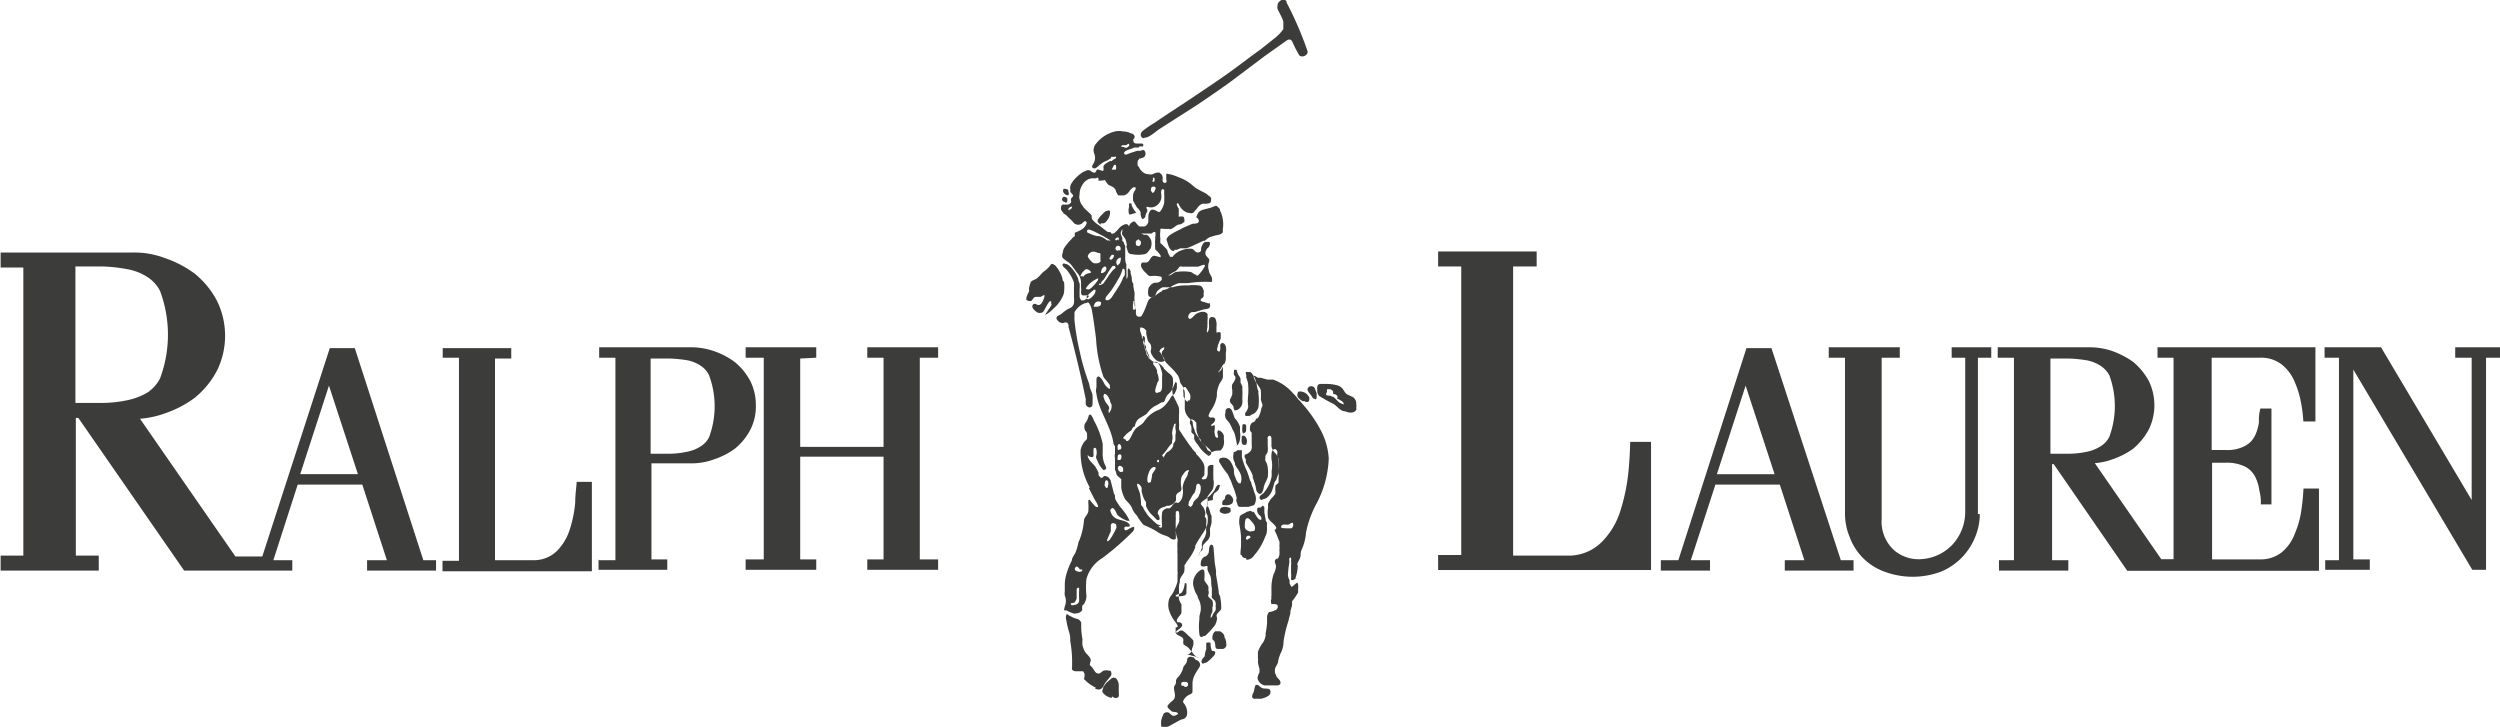 <svg id="Capa_1" data-name="Capa 1" xmlns="http://www.w3.org/2000/svg" viewBox="0 0 120 34.89"><defs><style>.cls-1{fill:#3c3c3b;fill-rule:evenodd;}</style></defs><path class="cls-1" d="M83.8,16.71,80.53,26.89h-.84v.5h2.36v-.5h-.92l1.18-3.63H85.4l1.18,3.63h-.94v.5h3.3v-.5h-.61L85,16.71Zm-68,0-3.24,10H11.27L6.69,20.1h0a4.52,4.52,0,0,0,1.2-.26,5.2,5.2,0,0,0,1.42-.74,4.18,4.18,0,0,0,1.09-1.34,3.8,3.8,0,0,0,0-3.29,4.18,4.18,0,0,0-1.09-1.34,5.2,5.2,0,0,0-1.42-.74,4.12,4.12,0,0,0-1.47-.27H0v.72H1.09V26.67H0v.72H4.71v-.72H3.61V20.06h.12l5.08,7.33H14v-.5h-.91l1.17-3.63h3.1l1.18,3.63h-.95v.5H20.9v-.5h-.61L17,16.71ZM3.59,12.79v6.55H4.87a6,6,0,0,0,1.26-.14,3.15,3.15,0,0,0,.92-.36,1.84,1.84,0,0,0,.6-.67,6,6,0,0,0,0-4.21,1.74,1.74,0,0,0-.6-.66,2.62,2.62,0,0,0-.92-.37,7.71,7.71,0,0,0-1.26-.14Zm25.08,14.1h.84V17.17h-.78v-.5h4.5a3.39,3.39,0,0,1,1,.18,3.66,3.66,0,0,1,1,.52,3,3,0,0,1,.76.93,2.55,2.55,0,0,1,.26,1.15A2.42,2.42,0,0,1,36,20.6a2.87,2.87,0,0,1-.76.94,3.63,3.63,0,0,1-1,.51,3.11,3.11,0,0,1-1,.19h-2v4.61H32v.5H28.7v-.5Zm2.53-9.68v4.57h.89a4.32,4.32,0,0,0,.88-.1,1.8,1.8,0,0,0,.64-.26A1.1,1.1,0,0,0,34,21,4.25,4.25,0,0,0,34,18a1.16,1.16,0,0,0-.42-.46A1.8,1.8,0,0,0,33,17.3a6.4,6.4,0,0,0-.88-.09Zm-10-.5h3.31v.5h-.78v9.68h1.83a1.59,1.59,0,0,0,1.15-.45,2.59,2.59,0,0,0,.62-1.06,5.89,5.89,0,0,0,.25-1.25c0-.4.06-.77.07-1h.73v4.29H21.21v-.5H22V17.17h-.78v-.46Zm17.18.5v4.24h4V17.17h-.78v-.5H45v.5h-.88v9.68H45v.5h-3.4v-.5h.78V21.92h-4v4.93h.77v.5H35.76v-.5h.87V17.17h-.87v-.5h3.39v.5Zm-24,5.55,1.38-4.25,1.39,4.25Zm97.17,4.13h.69V17.17h-.69v-.5h2.71L118.61,24V17.17h-.79v-.5H120v.5h-.7V27.35h-.66l-5.71-9.61v9.11h.79v.5h-2.14v-.46Zm-15.69,0h.78V17.17h-.78v-.5h4.5a3.39,3.39,0,0,1,1,.18,4.13,4.13,0,0,1,1,.52,3.11,3.11,0,0,1,.76.93,2.67,2.67,0,0,1,0,2.3,3.15,3.15,0,0,1-.76.94,3.78,3.78,0,0,1-1,.51,3,3,0,0,1-.84.18h0l3.19,4.61h.59V17.17h-.77v-.5h7.58v3.56h-.58a6.67,6.67,0,0,0-.13-1,4.51,4.51,0,0,0-.33-1,2.06,2.06,0,0,0-.61-.76,1.62,1.62,0,0,0-1-.3h-2.33V21.6h.68a1.78,1.78,0,0,0,.93-.2,1.11,1.11,0,0,0,.47-.49,2.11,2.11,0,0,0,.19-.65,2,2,0,0,1,.07-.65H109v4.6h-.51a2.22,2.22,0,0,0-.07-.66,2.05,2.05,0,0,0-.19-.64,1.13,1.13,0,0,0-.47-.5,2,2,0,0,0-.93-.2h-.68v4.64h2.31a1.6,1.6,0,0,0,1.07-.37,2.16,2.16,0,0,0,.61-.91,4.31,4.31,0,0,0,.3-1.12c.06-.38.08-.75.1-1h.74V27.4h-9.2l-3.53-5.12h-.08v4.61h.78v.5H95.92v-.5Zm2.53-9.68v4.57h.89a4.32,4.32,0,0,0,.88-.1,1.88,1.88,0,0,0,.64-.26,1.1,1.1,0,0,0,.42-.46,4.25,4.25,0,0,0,0-2.94,1.24,1.24,0,0,0-.42-.46,1.88,1.88,0,0,0-.64-.26,6.4,6.4,0,0,0-.88-.09ZM69,12.07h4.73v.72H72.6V26.67h2.62A2.25,2.25,0,0,0,76.87,26a3.66,3.66,0,0,0,.89-1.52,9,9,0,0,0,.37-1.79c.06-.58.08-1.11.09-1.48h1v6.15H69v-.72h1.11V12.79H69v-.72Zm25.91,12.6v-7.5h.64v-.5h-1.9v.5h.65V24.5a2.32,2.32,0,0,1-.63,1.66,2.23,2.23,0,0,1-1.38.67,1.82,1.82,0,0,1-1.37-.39,1.85,1.85,0,0,1-.63-1.53V17.17h.87v-.5H87.75v.5h.78v7.46a2.89,2.89,0,0,0,.23,1.16,2.77,2.77,0,0,0,1.64,1.64,3.86,3.86,0,0,0,2.76,0,3,3,0,0,0,1.59-1.59A2.87,2.87,0,0,0,95,24.68ZM82.38,22.76l1.38-4.25,1.39,4.25Z" transform="translate(0.03 0)"/><path class="cls-1" d="M54.9,6.63a.15.15,0,0,1-.17-.12.23.23,0,0,1,.06-.2,4.78,4.78,0,0,1,.59-.41c.58-.4,1.18-.78,1.76-1.17s1.2-.8,1.79-1.22,1-.75,1.55-1.14l.74-.59a2.11,2.11,0,0,0,.35-.38c0-.08,0-.16,0-.32s-.22-.5-.28-.66a.28.28,0,0,1,0-.13.27.27,0,0,1,.12-.24.22.22,0,0,1,.31,0l0,.06a17,17,0,0,1,1,2.31c.09.22-.25.38-.39.23A6.53,6.53,0,0,1,62,2c-.09-.17-.22-.1-.35,0l-1,.71-1.5,1.13c-.5.37-1.17.83-1.77,1.23L55.66,6.17c-.2.12-.52.45-.76.44Zm2.62,24.93h-.06a.69.69,0,0,1-.26-.25L57,31.08c-.07-.06-.16-.1-.23-.16v-.06a.17.17,0,0,1,0-.1.17.17,0,0,0-.08-.18c-.11-.07-.23-.09-.29-.21v-.23c0-.05.11,0,.1-.1a1.14,1.14,0,0,0-.15-.23,1.69,1.69,0,0,1-.28-.57,1,1,0,0,1,0-.42.6.6,0,0,1,.12-.24,1.17,1.17,0,0,0,.17-.31,2.09,2.09,0,0,0,.13-.35V27.6a.54.54,0,0,0,0-.18v-.84a.67.67,0,0,1,0-.2,2.54,2.54,0,0,1,0-.39.29.29,0,0,0,0-.13,1.15,1.15,0,0,1-.08-.41c0-.15.13-.28.16-.42s0-.05,0-.08a1.4,1.4,0,0,0,0-.29c0-.13-.08-.18-.16-.09a.54.54,0,0,0,0,.11.54.54,0,0,0,0,.18,5.42,5.42,0,0,0,0,.57v.08a.14.14,0,0,0,0,.09v.24c0,.07-.16.08-.26,0a.72.72,0,0,0-.21-.12,1.49,1.49,0,0,1-.49-.24,5.2,5.2,0,0,0-.53-.26.24.24,0,0,1-.09-.06,2.6,2.6,0,0,1-.27-.38c-.08-.11-.11-.13-.13-.16a1.15,1.15,0,0,1-.14-.27A1.41,1.41,0,0,0,54,24a1.59,1.59,0,0,1-.21-.6V23l-.18-.16a.24.24,0,0,1-.06-.11.32.32,0,0,0-.06-.17V22a.45.45,0,0,1,0-.23v-.34a.69.69,0,0,1-.07-.13c-.12-.85-.71-1.57-.82-2.39a.58.58,0,0,1,0-.32v-.39c0-.07.06-.17.15-.11l.1.1c.12.2.11.2.16.28a.86.86,0,0,0,.13.14s.07.06.1.05,0-.1,0-.18a3.25,3.25,0,0,0-.23-.29h0a.4.4,0,0,1-.1-.18,6.6,6.6,0,0,1-.33-1.76c-.06-.46-.12-.93-.2-1.36a.85.85,0,0,0-.14-.34c-.06-.07-.1,0-.18,0a.94.94,0,0,0-.51.43.38.38,0,0,0,0,.15,1.41,1.41,0,0,0,0,.29,11.38,11.38,0,0,0,.24,1.42,10.61,10.61,0,0,0,.46,1.58,1.24,1.24,0,0,0,.09.33,1.18,1.18,0,0,1,.07.2,3.53,3.53,0,0,1,0,.46c0,.19-.25.2-.32,0a.89.89,0,0,1,0-.23c-.23-1.14-.53-2.36-.83-3.49,0-.07,0-.16-.07-.2a.15.15,0,0,0-.13,0,.28.28,0,0,1-.18,0,.36.36,0,0,1-.12-.08s-.09-.09-.08-.15a.14.14,0,0,1,.09-.11.85.85,0,0,0,.25-.17l.08-.06.1-.07.15-.07a.33.33,0,0,0,.17-.23,1.31,1.31,0,0,0,0-.28v-.11l0-.1c0-.1,0-.24,0-.3v-.19a1.58,1.58,0,0,0-.16-.35h0a1.94,1.94,0,0,0-.21-.29l-.11-.1s-.1-.09-.06-.16a.11.11,0,0,1,.13,0c.18,0,.39.31.47.42a2.44,2.44,0,0,1,.14.28.57.57,0,0,0,.07.23,1.46,1.46,0,0,1,0,.3h0v.34a.31.31,0,0,0,.09.18H52a1,1,0,0,0,.2-.15s.07-.06,0-.09a.11.11,0,0,0-.08,0h-.15c-.11,0-.11-.11-.11-.21a.38.38,0,0,0,0-.15v-.22a.72.72,0,0,0-.2-.52l-.21-.29a1.21,1.21,0,0,0-.19-.2A2,2,0,0,1,51,12.4c-.11-.11,0-.26,0-.38a.72.72,0,0,1,.14-.24,2,2,0,0,1,.27-.31.37.37,0,0,1,.15-.13v-.17a1.87,1.87,0,0,0,.32-.15.55.55,0,0,0,.25-.31s0-.1-.08-.09-.11.1-.18.13a.3.3,0,0,1-.29,0,.22.22,0,0,1-.1-.09c-.09-.11-.2-.19-.29-.29S51,10.26,51,10.2a.47.47,0,0,1-.09-.12.25.25,0,0,1,0-.17c0-.08.08-.1.16-.09h.14a.19.19,0,0,0,.18-.14.22.22,0,0,1,0-.16l.07-.08c.07-.08-.08-.16-.11-.23a.2.2,0,0,1,0-.11.25.25,0,0,1,0-.17.35.35,0,0,1,.06-.14,1.42,1.42,0,0,1,.25-.3,1.83,1.83,0,0,1,.31-.24l.19-.08h.07c.08,0,.14.09.22.11s.11,0,.15-.1.16,0,.23,0a.09.09,0,0,0,.11,0l0,0V8.06a.14.14,0,0,1,0-.09c.06-.12.2-.17.31-.24h.08a.71.71,0,0,1,.14-.1c.16-.07,0-.16,0-.1h-.17s0,0,0,.06l-.19.12a.76.76,0,0,0-.28.15c-.09.06-.16.14-.25.2s-.24,0-.17-.13l.07-.12a.55.55,0,0,0,0-.47.48.48,0,0,1,.09-.43,1.64,1.64,0,0,1,.92-.6.86.86,0,0,1,.39,0,.81.81,0,0,1,.37.09.21.21,0,0,1,.18.14c0,.08,0,.09-.06.14a.22.22,0,0,0,0,.08c0,.11.12.14.2.13h.17c.07,0,.13,0,.1.13a.13.13,0,0,1-.12,0,.13.13,0,0,0-.1.06h-.18c-.06,0,0,0-.16.06a1.48,1.48,0,0,0-.27.1c-.17.11-.05.23.08.16l.15-.06.31-.1h.13c.07,0,.17-.09.23,0a.22.22,0,0,1,0,.27c-.06.08-.13.06-.19.1h-.07c0,.06-.06.07-.07.13a.74.74,0,0,0,0,.21l.06.07a.65.65,0,0,0,.24.28.43.43,0,0,0,.22.06.34.34,0,0,0,.2,0,.75.75,0,0,1,.24-.08h.08l.1.09a.28.28,0,0,1,.06.18.33.33,0,0,0,0,.14.1.1,0,0,0,.17.06.13.13,0,0,0,0-.13V8.37c0-.07.12,0,.21,0a2.66,2.66,0,0,1,.39.14,2,2,0,0,1,.63.36l.18.15c.16.1.33.18.5.27L58,9.4l.1.09a.22.22,0,0,1,0,.11c0,.17-.09.16-.24.18h-.17a.38.38,0,0,0-.15.09.69.69,0,0,0-.11.13l-.18.21c-.11.06-.18,0-.28,0a.69.69,0,0,1-.35-.28l-.06-.1c0-.08-.13-.11-.1,0a.82.82,0,0,0,.09.19v.19s0,.14,0,.18,0,0,.11,0,.14,0,.16.14,0,.11-.07.17a.27.27,0,0,1-.14.07c-.17,0-.27.17-.43.22s0,0-.06,0h-.28a.25.25,0,0,0-.17,0,.11.11,0,0,0,0,.08,1.27,1.27,0,0,0,0,.39.74.74,0,0,0,0,.21A2.68,2.68,0,0,1,56,12a.81.81,0,0,0,.14.33h.11a.89.89,0,0,1,.48-.33,1,1,0,0,1,.42-.06c.11,0,.15.11.24.16a.17.17,0,0,0,.23-.07c0-.07,0-.17.06-.26a.22.22,0,0,1,.16-.16H58c.07,0,.06.14,0,.23s-.08.07-.1.11a1,1,0,0,0-.07.15v.07c0,.1.11.18.17.26a.2.2,0,0,1,0,.15A.62.62,0,0,0,58,13c0,.12.11.22.14.33a.42.42,0,0,1,0,.2H58a5.54,5.54,0,0,0-1,.06h-.44a1.38,1.38,0,0,0-.39.18,1.11,1.11,0,0,1-.29.14.13.13,0,0,0-.14.07,1.32,1.32,0,0,0-.25.16c-.12.09-.12.1-.19.12a.17.17,0,0,1-.21-.09.66.66,0,0,1,0-.28.2.2,0,0,1,.06-.14.43.43,0,0,1,.24-.18h.09a.31.31,0,0,0,.25-.14.14.14,0,0,0,0-.09c0-.08-.12-.07-.2-.09a1.6,1.6,0,0,0-.31,0h-.07a.38.38,0,0,1-.14-.11L54.87,13c-.07-.1-.17-.21-.12-.34a.09.09,0,0,1,.07-.06H55a.2.2,0,0,0,.12-.08c.07-.09.1-.19.21-.24h.08l.27.07s0,0,0-.08a1.25,1.25,0,0,0-.26-.3v-.09a.24.24,0,0,1,0-.12,1,1,0,0,1,0-.25v-.13a.53.53,0,0,0,0-.25h0a.22.22,0,0,0-.17.08h-.55a.29.29,0,0,1,.17.06H55a.27.27,0,0,1,.15.13c.07.11.07.11.08.16a.53.53,0,0,1,0,.25.22.22,0,0,1-.06.15c-.07.1-.14.22-.26.24a1.57,1.57,0,0,1-.61,0c-.18,0-.19-.12-.24-.28s0-.1,0-.16A1.83,1.83,0,0,0,54,11.5a1.88,1.88,0,0,0-.16-.23.17.17,0,0,1,0-.14V11a.48.48,0,0,0-.08.21,1.8,1.8,0,0,0,.08.21v.08c0,.08,0,.07.06.11a1.8,1.8,0,0,0,.08.21v.52a.89.89,0,0,0,.06.37.49.49,0,0,0,0,.17.17.17,0,0,0,0,.1v.29c0,.08,0,.2.06,0V13c0-.18.08-.12.13,0s0,.05,0,.08a2.29,2.29,0,0,1,.07.28.36.36,0,0,0,.07.26v.1a1.8,1.8,0,0,0,.06.32v.11a1.71,1.71,0,0,0,0,.32.91.91,0,0,0,.07.43.61.61,0,0,0,0,.19.15.15,0,0,0,.18.11c.09,0,.1-.07.15-.15a3.4,3.4,0,0,0,.16-.37l.06-.16a.41.41,0,0,1,.29-.28c.08,0,.11-.13.14-.2a.31.31,0,0,1,.09-.11.6.6,0,0,1,.21-.14h.47a2,2,0,0,1,.59-.09H57a2.18,2.18,0,0,1,.51,0,.21.21,0,0,1,.18.11.61.61,0,0,1,.05.12.2.2,0,0,1,0,.15.33.33,0,0,1,0,.14c0,.07-.12.1-.14.17s.12.1.18.11l.18.06h.09v.06a.11.11,0,0,1,0,.08c0,.14-.21.13-.33.16l-.4.12H57.2c-.11,0-.25.19-.17.3s.26-.15.35-.21.41-.2.55,0a.06.06,0,0,1,0,.06,1,1,0,0,1,0,.25v.18a.21.21,0,0,0,0,.11s-.07.37,0,.27a.29.29,0,0,0,.07-.18.6.6,0,0,0,0-.19v-.16s0-.16.09-.18a.13.13,0,0,1,.12,0c.1,0,.12.11.15.23a.89.89,0,0,1,0,.23v.16s0,.09,0,.12h0s.13-.06.2,0h0a.49.49,0,0,1,0,.17.24.24,0,0,1,0,.12,3.05,3.05,0,0,0-.13.32c0,.07-.09.21,0,.27s.09,0,.11-.07a.38.38,0,0,0,0-.15c0-.05,0-.14.09-.16s.16.08.18.17a.76.76,0,0,1,0,.3v.21a.59.59,0,0,1-.06.3.3.3,0,0,0-.08.16v.47c0,.15-.14.26-.19.4a1.38,1.38,0,0,0-.1.4V19a1.65,1.65,0,0,1-.29.71.8.8,0,0,0-.11.25A.06.06,0,0,0,58,20c.07.09.17,0,.25.06s.05.12,0,.2-.14.09-.14.16.07,0,.11,0a.06.06,0,0,1,.06,0v.18a.45.45,0,0,0,0,.23c0,.08.06.24.16.16h0c0-.1-.08-.25,0-.32s0,0,.06,0a.35.35,0,0,1,.21.23.29.29,0,0,1,0,.13.86.86,0,0,1,0,.32.46.46,0,0,1-.17.28h-.17a.6.6,0,0,0-.19.06h-.07a.37.37,0,0,1-.19-.11,1,1,0,0,0-.09-.18.27.27,0,0,0-.08-.07.31.31,0,0,1-.15-.23A.57.57,0,0,0,57.5,21a1.41,1.41,0,0,1-.18-.29v-.05a.87.87,0,0,1-.1-.39c0-.06-.06-.07-.09-.12a1.09,1.09,0,0,1-.23-.29.86.86,0,0,1-.06-.23v-.74h0a.73.73,0,0,0-.16-.43.37.37,0,0,1-.07-.14.83.83,0,0,0-.13-.34l-.07-.08c-.13-.18-.31-.32-.46-.49a1.07,1.07,0,0,1-.21-.41.11.11,0,0,1,0-.08c0-.06.07-.1.1-.16s0-.11,0-.09a.36.36,0,0,0-.19.13c0,.06-.06.06,0,.11s.06.09.1.15.19.23.07.29a.38.38,0,0,1-.41-.12.52.52,0,0,1-.13-.17.34.34,0,0,1-.06-.12.22.22,0,0,1,0-.16.49.49,0,0,0,0-.17c0-.1-.13-.18-.16-.28l-.07-.3v-.17l-.12-.11c-.07,0-.15-.08-.17,0a.38.38,0,0,0,0,.15,2.25,2.25,0,0,1,.08.24.15.15,0,0,0,.07.15.61.61,0,0,0,0,.19,2.17,2.17,0,0,1,.07.24,1.8,1.8,0,0,0,.08.21V17a.9.9,0,0,0,.14.2.47.47,0,0,0,.1.1.57.57,0,0,0,.22.11.33.33,0,0,1,.23.1l.13.13c0,.07.11.13.16.19s.15.11.21.19a.28.28,0,0,1,.08.15,1.82,1.82,0,0,1,0,.33.86.86,0,0,0,0,.45c.06.15.14.28.2.42a1,1,0,0,1,.09.21,1.93,1.93,0,0,1,0,.34h0v.34a1.31,1.31,0,0,1,0,.28.27.27,0,0,0,.08.19c.09.15.2.31.3.45l.1.15.11.14a1.49,1.49,0,0,0,.23.27v.05a1.8,1.8,0,0,1,.33.4.62.62,0,0,1,.07.19,1.4,1.4,0,0,1,0,.29.61.61,0,0,1,0,.12c0,.06-.16.15-.11.2s.14,0,.18,0a.42.42,0,0,0,.09-.24v-.3a.17.17,0,0,1,.2-.13.15.15,0,0,1,.07,0v.35a.61.61,0,0,0,0,.12V23a.81.81,0,0,1,0,.38.36.36,0,0,1-.07.17l-.21.28a.17.17,0,0,0,0,.1,1.71,1.71,0,0,1,0,.32.44.44,0,0,0,0,.49h0a1.21,1.21,0,0,1,0,.38.6.6,0,0,1-.06.19,1.92,1.92,0,0,1-.18.31c-.12.19-.25.38-.35.58v.08a2.39,2.39,0,0,1-.36.62.83.83,0,0,0-.08.12l-.08.13a.88.88,0,0,1,0,.23c0,.15-.17.28-.21.43a.17.17,0,0,0,0,.1,1,1,0,0,0-.05.24v.39a.81.81,0,0,0,0,.22,1.15,1.15,0,0,0,.12.25v.37c0,.12-.15.22-.2.33s0,.13,0,.16h.1a.17.17,0,0,1,.11.06c.1.14-.13.26-.22.34s-.06.07,0,.1h0a.28.28,0,0,0,.09-.07.18.18,0,0,1,.22,0,1.29,1.29,0,0,1,.21.19,3.07,3.07,0,0,1,.26.25v.08a.28.28,0,0,1,0,.13.44.44,0,0,1-.06.16.31.31,0,0,1-.16.29.24.24,0,0,1-.12,0Zm4.12-6.21h-.09s-.1,0-.09-.07a.14.14,0,0,1,.11-.1h.16a.11.11,0,0,0,.08,0c.07,0,.23-.2.23,0a.11.11,0,0,1,0,.08.22.22,0,0,1-.09.1h-.31ZM52.77,13.63a.06.06,0,0,0,.06-.06c0-.06.11-.13.14-.18l.28-.46.1-.14s.11-.07.15,0,0,.1-.07.14a2.6,2.6,0,0,0-.33.44c-.16.22-.14.23-.24.28s-.2.06-.09-.06Zm1.81-1.84c-.06,0-.08,0-.09-.1s0-.12.06-.16.06-.07.11,0a.11.11,0,0,1,.07.08.18.18,0,0,1-.08.2h-.07Zm-3,17.66a.08.08,0,0,1-.07,0,2.17,2.17,0,0,1-.35-.15h-.08c-.07,0,0-.14,0-.2a.65.65,0,0,0,0-.51.81.81,0,0,1,0-.22v-.32a1.74,1.74,0,0,1,.05-.39,3.5,3.5,0,0,1,.29-.76c0-.13.11-.25.17-.37a2.54,2.54,0,0,0,.14-.47.47.47,0,0,1,.06-.15A3.47,3.47,0,0,0,52,25c0-.17.19-.29.21-.46a2.8,2.8,0,0,0,0-.41v-.09a.05.05,0,1,1,.1,0l.09.11.14.15c.06.05.15.06.14,0a1,1,0,0,0-.14-.28c-.09-.16-.17-.33-.26-.5s0-.07,0-.12a3.47,3.47,0,0,1-.44-1.81,1.05,1.05,0,0,1,.19-.4s.11-.09.12-.15v-.15c0-.07,0-.13-.07-.2s-.1-.29,0-.4a1,1,0,0,0,.14-.3c0-.06.07-.12.12-.07a.85.85,0,0,1,.13.25,4.06,4.06,0,0,1,.43,1.13v.43a1.22,1.22,0,0,0,.09.54c.09.18.11.24,0,.28s0,0-.07,0a1.32,1.32,0,0,1-.27-.42L52.59,22a.24.24,0,0,1,0-.12.58.58,0,0,0,0-.32c0-.06-.12-.11-.13,0s0,.2,0,.3-.1.09-.18.06-.06-.06-.1-.07h0a.31.31,0,0,0,.06.19c.09.15.24.25.33.4a2,2,0,0,1,.13.25v.1s.08.18.17.14.07-.07.09-.08a.29.29,0,0,1,.24.09c.07.09.08.11.09.16s.08.32.12.47a.49.49,0,0,0,.08.21l0,.13a1,1,0,0,0,.12.23l.12.18a3.09,3.09,0,0,1,.4.55l.06.12V25s-.06,0-.11,0a1.56,1.56,0,0,1-.45-.26c-.07-.06-.08-.17-.14-.25s-.11-.15-.19-.06,0,.13,0,.19a.51.51,0,0,0,.36.31c.17.06.39.08.51.22a.09.09,0,0,1,0,.13h-.16a.07.07,0,0,0-.07.09c0,.09.06.09.12.07s.22-.15.35-.15h0a.28.28,0,0,1-.09.25,13.16,13.16,0,0,1-1.44,1.25,1.69,1.69,0,0,0-.76,1,3.57,3.57,0,0,0,0,.8.68.68,0,0,1-.09.35c0,.05-.09.09-.11.14a.67.67,0,0,0,0,.2.34.34,0,0,1-.3.16Zm9.2,3.45h-.1a.44.44,0,0,1-.35-.35.86.86,0,0,1,.09-.27.14.14,0,0,0,0-.09.17.17,0,0,0,0-.1,1.65,1.65,0,0,1-.07-.32.54.54,0,0,0,0-.18v-.3a1.66,1.66,0,0,1,.26-.47,1,1,0,0,0,.11-.3V30.4a4,4,0,0,0,.07-.5v-.3a.47.47,0,0,1,.09-.22h0a.75.75,0,0,0,.29-.09c.06,0,.11-.07.13-.13a.12.12,0,0,0-.11-.16A.84.84,0,0,0,61,29s-.06-.17,0-.25a.48.48,0,0,1,0-.17v-.31a2.12,2.12,0,0,1,.1-.7,1.15,1.15,0,0,0,.12-.37c0-.13-.13-.26,0-.36s.05,0,.07,0,.07-.12.09-.2a.88.88,0,0,0,0-.23.88.88,0,0,0,0-.23.6.6,0,0,0,0-.19l-.06-.14a2.43,2.43,0,0,0-.16-.37v-.06s.06,0,.07-.08-.22-.27-.3-.35l-.09-.12a1.57,1.57,0,0,1,0-.53.43.43,0,0,1,0-.16,1.28,1.28,0,0,1,.15-.25h0a1.16,1.16,0,0,0,.2-.24v-.11a1,1,0,0,1,0-.24c0-.07.12-.11.15-.18v-.22a.41.41,0,0,0,0-.19,3.42,3.42,0,0,0,0-.64.58.58,0,0,0-.17-.37.58.58,0,0,1-.11-.15.76.76,0,0,1-.06-.16v-.37c0-.12-.09-.22-.18-.07a.11.11,0,0,0,0,.08v.34a1,1,0,0,1,0,.25c0,.1-.13.18-.11.28a.54.54,0,0,0,0,.18.82.82,0,0,1,.12.43.89.89,0,0,1,0,.23v.1a2.07,2.07,0,0,1-.15.34l-.05.16c0,.09-.08.4-.24.31a.3.3,0,0,1-.12-.17,1.56,1.56,0,0,0-.1-.4,1.59,1.59,0,0,0-.07-.2v-.09a1.43,1.43,0,0,0-.13-.28c-.06-.12-.14-.23-.2-.35v-.12c0-.08-.07-.1-.06-.18s0-.07.06-.09a.63.63,0,0,0,.17-.1.34.34,0,0,0,.11-.17.81.81,0,0,0,0-.22v-.55a.38.38,0,0,1-.08-.11.48.48,0,0,1,0-.12.34.34,0,0,1,.06-.21c.06-.07.12-.06.16-.1a.64.64,0,0,0,.08-.14h.05a.44.44,0,0,0,.08-.11,1.93,1.93,0,0,0,.11-.34c0-.07.07-.14.06-.21a2,2,0,0,1-.08-.26,3.09,3.09,0,0,0,0-.43.53.53,0,0,0-.11-.21l-.08-.13a.42.42,0,0,1-.09-.14.61.61,0,0,1-.05-.12.09.09,0,0,1,0-.1h0c.07,0,.13.07.2.09s0,0,.08,0,.25.07.38.09h.26a2.26,2.26,0,0,1,.94.64,2.61,2.61,0,0,1,.27.31,2.09,2.09,0,0,1,.2.22,6.36,6.36,0,0,1,.87,1.25A3.33,3.33,0,0,1,63.75,22a5,5,0,0,1-.64,2.27,5,5,0,0,0-.4,1.06l-.05.22a2.36,2.36,0,0,1-.21.83.59.59,0,0,0-.05.23c0,.2-.07.23-.14.41s0,.05,0,.1v.11a2,2,0,0,1-.1.49c0,.06,0,.06-.08.1a.1.1,0,0,1-.14,0s0,0,0-.05a1.22,1.22,0,0,0,0-.27v-.32a1.31,1.31,0,0,0,0-.28.17.17,0,0,0,0-.1s0-.09-.08,0a.28.28,0,0,0,0,.13V27a4.36,4.36,0,0,0-.07.62.85.85,0,0,0,.08.24V28c.1.2.07.21.24.06s.13-.08.17,0a.74.74,0,0,1,0,.21v.17a3.13,3.13,0,0,1-.29.42V29c0,.11-.06.23-.08.34v.1s-.07.24-.09.35a5.82,5.82,0,0,0-.24,1,1.26,1.26,0,0,1-.16.61l-.06.17c-.07.25,0,.16-.13.4a.41.41,0,0,0,0,.45c0,.1.15.17.19.28s0,.18-.13.2h-.49Zm-1-6.11a.21.21,0,0,1-.18-.07.1.1,0,0,0-.06-.08c-.06,0,0-.31,0-.47v-.41a4.81,4.81,0,0,0-.07-.53,1,1,0,0,1,0-.39c0-.12.17-.16.26-.22l.1-.06c.08,0,.15-.08.23,0s0,0,.06,0,.16.28.28.36.11,0,.12,0a.21.21,0,0,0-.08-.18.31.31,0,0,1-.12-.31c0-.11,0,0,.06-.07h.1l.1-.09h0a.14.14,0,0,1,.08.09v.25l.06.32a.2.2,0,0,0,.06.14.43.43,0,0,1,0,.16,1.4,1.4,0,0,1,0,.29.62.62,0,0,1-.08.24,2.89,2.89,0,0,1-.54.91.43.43,0,0,1-.36.2ZM60,25.52a.44.44,0,0,1-.16-.06.2.2,0,0,1-.12-.18c0-.11,0-.37.09-.4s.16.06.21.12.21.22.19.36,0,.1-.13.14H60Zm-.13.38c-.06,0-.12,0-.08-.11a.11.11,0,0,1,.21,0h0s-.08.08-.12.08Zm.68-1.9a.12.12,0,0,1-.1-.19c.07-.08.09-.07.13-.11a.28.28,0,0,0,.09-.1,1.57,1.57,0,0,0,.34-.74v-.27a1.4,1.4,0,0,0,0-.5,1,1,0,0,1,0-.34c0-.12.13-.27.23-.15s0,.2.05.31.06.1.06.17a2.35,2.35,0,0,1,0,.53.9.9,0,0,1-.09.32c0,.1-.11.18-.13.27a2.25,2.25,0,0,1-.14.44h0c-.09.15-.23.32-.41.32Zm-.65.33h-.41c-.13,0-.12-.16-.16-.24s0-.13,0-.19a3.33,3.33,0,0,0-.17-.53l-.12-.32c-.05-.09-.09-.19-.14-.29a3.57,3.57,0,0,1-.41-.6.09.09,0,0,1,0-.07c0-.12.17-.13.27-.12a.42.42,0,0,1,.29.21,1,1,0,0,1,.15.38.66.66,0,0,0,.08.38.48.48,0,0,0,.16.26h.08a.66.66,0,0,0,0-.44,1.23,1.23,0,0,0-.14-.25,2.39,2.39,0,0,1-.13-.21v-.08a.54.54,0,0,1-.07-.43c0-.09,0-.09.07-.1l.12-.08h.21s0,0,0,.08v.24a2.22,2.22,0,0,0,.08.28,2.39,2.39,0,0,0,.15.37,4.5,4.5,0,0,1,.16.48.36.36,0,0,1,.06.11,1.22,1.22,0,0,0,.09.27l.06.21a.6.6,0,0,1,0,.58.24.24,0,0,1-.14.05Zm-1.15-.08c-.09,0-.13,0-.11-.13s.07-.1.11-.16,0-.15.1-.21a.15.15,0,0,1,.16,0c.1.09.19.2.14.33s0,.05,0,.06l-.09.06a.47.47,0,0,1-.26.05Zm-.07.39a.18.18,0,0,1-.15-.08.09.09,0,0,1,0-.1.16.16,0,0,1,.08-.1.44.44,0,0,1,.32,0c.1,0,.12.06.11.17s-.22.14-.34.13Zm5.84-4.9c-.21,0-.37-.25-.54-.35a7.27,7.27,0,0,1-.65-.36L63.28,19a.89.89,0,0,1-.08-.17v-.11a.43.43,0,0,1,0-.16.15.15,0,0,1,.13-.13h.31a1.88,1.88,0,0,1,.53.07.55.55,0,0,1,.24.15c.07.09.12.22.22.28l.28.13a.37.37,0,0,1,.16.33.59.59,0,0,1,0,.19.14.14,0,0,1,0,.09.26.26,0,0,1-.15.12.49.49,0,0,1-.24,0Zm0-.34h-.08a.65.65,0,0,1-.22-.11L64,19.07l-.2-.08c-.11,0-.24,0-.14-.17a.09.09,0,0,0,0-.07.09.09,0,0,0,0-.07h.15a.23.23,0,0,1,.15.12v.11s.14,0,.19.09,0,.09,0,.13h0a1.35,1.35,0,0,1,.26.15c.06.06.09.13,0,.14Zm-1.42-.25c-.11,0-.14-.09-.2-.18a1.77,1.77,0,0,1-.16-.22.2.2,0,0,1,0-.11.19.19,0,0,1,.26-.08.15.15,0,0,1,.08.08l.09.24V19c0,.12,0,.17-.1.17ZM57,19.28c-.11,0-.16-.14-.22-.24a.75.75,0,0,1,0-.16.34.34,0,0,1,0-.2V18.6a.08.08,0,0,1,.11,0l0,0c.07.1.13.2.19.3a.42.42,0,0,1,0,.31.09.09,0,0,1-.1,0Zm1,2.55a.14.14,0,0,1-.09,0,1.55,1.55,0,0,1-.44-.48.84.84,0,0,1-.18-.28V20.9c0-.06-.11-.09-.13-.16s0,0,0-.07v-.11a.31.31,0,0,0-.06-.2.19.19,0,0,1,0-.15c0-.12.15-.08.22,0l.08.09a.29.29,0,0,0,0,.13v.09a.7.7,0,0,0,.07.36,1.09,1.09,0,0,0,.14.31l.07.08a3.17,3.17,0,0,1,.39.34c.06.09.06.22-.06.26a.08.08,0,0,1-.09,0Zm1.35-.46h0s-.06-.33-.1-.5a1.23,1.23,0,0,0-.12-.26,1.91,1.91,0,0,0-.16-.32c-.06-.09-.15-.15-.18-.25a.41.41,0,0,1,0-.22c0-.09,0-.19.1-.22a.11.11,0,0,1,.11,0,.24.24,0,0,1,.08.06h0a2.46,2.46,0,0,1,.14.38.31.31,0,0,0,.07.09,1.07,1.07,0,0,1,.2.36v.23a1.09,1.09,0,0,1,0,.36.57.57,0,0,1-.11.28.07.07,0,0,1-.09,0Zm.32-.55a.11.11,0,0,1-.06-.07.76.76,0,0,1,0-.3.06.06,0,0,1,0-.06c.07-.07.15,0,.17,0a1.31,1.31,0,0,1,0,.28.11.11,0,0,1-.06.1.06.06,0,0,1-.06,0Zm0,.53c-.11,0-.11-.19-.1-.3s0-.13.07-.14.14.07.17.16a.34.34,0,0,1,0,.2.09.09,0,0,1-.13.08Zm.1-1.38h0a.14.14,0,0,1,0-.19.44.44,0,0,0,.1-.19.22.22,0,0,0,0-.16v-.09a.49.49,0,0,1,0-.17v-.09a2.81,2.81,0,0,0,0-.71,2.41,2.41,0,0,0-.08-.25V18c0-.05-.06-.11,0-.14a.06.06,0,0,1,.06,0H60a1,1,0,0,1,.22.34,2.17,2.17,0,0,1,.07.24,1.19,1.19,0,0,0,.09.36.33.33,0,0,0,0,.14,2.71,2.71,0,0,1,0,.57.4.4,0,0,1-.07.18.42.42,0,0,1-.26.21l-.08.06Zm-.47-.25c-.08,0-.09-.07-.12-.14v-.06c-.06-.13-.21-.18-.17-.34a1.89,1.89,0,0,0,.11-.25v-.21a.54.54,0,0,1,0-.28,1,1,0,0,0,.15-.26c0-.1,0-.12-.07-.18a.29.29,0,0,1,0-.13v-.12s.08,0,.11,0,.05.16.09.23a.87.87,0,0,1,.11.18.6.6,0,0,1,0,.19l.09.19v.08a5,5,0,0,1,0,.55.61.61,0,0,1,0,.19.43.43,0,0,1-.25.32.21.21,0,0,1-.11,0Zm3.32-.47a.29.29,0,0,1-.13,0,.61.61,0,0,1-.16-.12.2.2,0,0,1-.07-.25c0-.1.1-.1.21-.08a.48.48,0,0,1,.35.3c0,.11,0,.15-.07.19a.29.29,0,0,1-.13,0ZM57.72,30.58c-.1,0-.17,0-.18-.15a2.73,2.73,0,0,1,0-.7v-.14l.06-.26a.94.94,0,0,0-.12-.61.62.62,0,0,0-.11-.25,1.63,1.63,0,0,1-.11-.31.65.65,0,0,1,0-.34.81.81,0,0,1,.3-.43c.09-.07.2-.09.22.05a2.28,2.28,0,0,1,0,.37c0,.12.1.16.19.34a.48.48,0,0,1,0,.17.36.36,0,0,1,0,.23c-.05.11.12.18.19.27a.55.55,0,0,1,0,.36.67.67,0,0,1,0,.2.78.78,0,0,0-.07.17.44.44,0,0,0,0,.12.69.69,0,0,0,.09-.15c0-.05.1-.15.14-.23a.74.74,0,0,0,0-.21.38.38,0,0,0,0-.15c0-.1-.11-.15-.18-.24a.24.24,0,0,1,0-.12v-.36c-.06-.2,0-.41-.09-.6a2,2,0,0,1-.12-.26c0-.09,0-.11,0-.16s-.11,0-.19,0-.11,0-.13-.06,0-.08,0-.12a.35.35,0,0,1,.18-.29c.07,0,.18-.11.2-.21s0-.24.07-.33.13,0,.15.06.06.72.07.79l.06.36v.2c.05.27.09.54.13.81,0,.1,0,.09.06.21a2.76,2.76,0,0,1,.06.57c0,.12-.14.2-.2.29s0,.14,0,.22a.86.86,0,0,1-.06.23.38.38,0,0,1-.09.15,3.44,3.44,0,0,1-.41.44.15.15,0,0,1-.16,0Zm.72.57c-.16,0-.12-.13-.15-.28s-.1-.12-.12-.19,0-.31.14-.38h.21a.41.41,0,0,1,.22.21v.07a.59.59,0,0,1,.09.31.24.24,0,0,1,0,.12.23.23,0,0,1-.15.14Zm-.67.72c-.1,0-.16-.08-.11-.19s.1-.12.14-.19h0a1,1,0,0,1,.07-.33v-.3a.26.26,0,0,1,.21,0h0a.74.74,0,0,0,.05.34c0,.09.15,0,.17.11a.21.21,0,0,1-.07.17,1.79,1.79,0,0,1-.28.27.27.27,0,0,1-.14.07.17.17,0,0,1-.14,0ZM52.56,33a1.66,1.66,0,0,1-.53-.38c-.06,0,0-.09,0-.17v-.1a.83.83,0,0,0-.07-.13h-.32a.24.24,0,0,1-.21-.08.2.2,0,0,1,0-.11v-.11a5.67,5.67,0,0,0-.09-1.16,1.14,1.14,0,0,0-.06-.44,4,4,0,0,1-.13-.57.34.34,0,0,1,0-.22c0-.06.06-.06.11,0l.14.07a1,1,0,0,0,.29.11.29.29,0,0,1,.18.19,3.55,3.55,0,0,0,.06.79,1.4,1.4,0,0,0,0,.29,1.55,1.55,0,0,0,.08.23c.06.15.2.23.28.37s0,.18,0,.28a.08.08,0,0,0,0,.07l.13.13c0,.06,0,0,.06.1a.44.44,0,0,0,.08.11.2.2,0,0,0,.14.06c.1,0,.16-.11.25-.14a.45.45,0,0,1,.23,0c.06,0,.12,0,.13.09a.28.28,0,0,1,0,.13c-.08.13-.2.24-.29.37l-.12.21c-.1.13-.21.13-.36.07Zm.77.5a.73.73,0,0,1-.4-.22c-.11-.12,0-.19,0-.31l.15-.2.21-.18a.19.19,0,0,1,.28,0h0a.64.64,0,0,1,.1.26v.38a.67.67,0,0,1,0,.2c-.08.12-.21.08-.32,0Zm2.4,1.42a.77.77,0,0,1,.07-.59.14.14,0,0,1,.09-.12.19.19,0,0,1,.18,0c.12.07.16.2.32.13s.14-.1.07-.14-.21,0-.29-.09-.21-.15-.14-.26a1.29,1.29,0,0,1,.24-.23.32.32,0,0,0,.09-.31c0-.12-.09-.3,0-.41a.35.35,0,0,0,.06-.14.27.27,0,0,1,.09-.25,1,1,0,0,0,.24-.41c0-.11.14-.21.18-.32s0-.17.09-.23.17,0,.24,0l.11.13a.24.24,0,0,1,.2.19.11.11,0,0,1,0,.08.37.37,0,0,1-.07.14,2.38,2.38,0,0,0-.23.41,1.22,1.22,0,0,0-.06.26v.37c0,.12,0,.15-.14.21a.62.62,0,0,0-.28.25s-.07.11,0,.16a.7.7,0,0,1,.15.59c-.08.2-.22.17-.32.22l-.22.12-.34.19c-.1,0-.21.13-.28,0Zm1-2a.06.06,0,0,1-.06-.07c0-.07,0-.1.09-.12h.15a.11.11,0,0,1,.08.08.17.17,0,0,1,0,.1c-.08.08-.13.09-.22,0Zm3.47.62a.11.11,0,0,1-.12-.15c0-.07.06-.14.08-.21a1.29,1.29,0,0,1,.06-.25c0-.08.13-.07.2,0a.37.37,0,0,0,.23.12c.09,0,.26,0,.29.08a.23.23,0,0,1-.12.29,1,1,0,0,1-.32.12h-.3ZM53,23.34a.24.24,0,0,1,0-.12c0-.11.06-.24.15-.12a.28.28,0,0,1,0,.22c0,.11-.08.17-.14,0Zm.13,2.52.16-.36v-.26a.11.11,0,0,1,.17-.11c.09,0,.1.09.1.2h0a3.36,3.36,0,0,1-.31.56c-.13.15-.18.1-.1-.07ZM51.5,29.05h-.09s-.1-.08,0-.1.13,0,.17-.08a.52.52,0,0,0,.07-.15v-.43c0-.08.14-.13.12,0a4.32,4.32,0,0,0,0,.51c0,.17-.11.22-.24.24Zm.26-1.61a.27.27,0,0,1-.19-.08h0a.17.17,0,0,1,0-.1c.09-.11.11-.06.18,0s0,.06.08.07.09,0,.09.05-.11.07-.17.07ZM50.15,15.17a.11.11,0,0,1,0-.08c.14-.22.25-.37.28-.43s0-.07,0-.1,0-.09,0-.1a.1.1,0,0,0-.12.06c-.1.13-.16.29-.25.42s0,0-.07.06a.28.28,0,0,1-.22,0c-.11-.06-.31-.23-.23-.36s.18,0,.28,0,.14-.08.19-.15l.09-.22v-.12l-.18.1c-.07,0-.16,0-.24,0s-.12.1-.19.18a.19.19,0,0,1-.18,0,.1.1,0,0,1-.08-.06c0-.11.07-.27.13-.37a.24.24,0,0,0,0-.12.89.89,0,0,1,.07-.28c0-.12.18-.16.29-.22a1.81,1.81,0,0,0,.24-.24c.1-.11.23-.18.33-.29s.08-.11.13-.16a.09.09,0,0,1,.12,0l.08.05a1.63,1.63,0,0,1,.35.63c0,.15.07.11.08.21a2.41,2.41,0,0,1,0,.38.64.64,0,0,1-.07.27,1.72,1.72,0,0,1-.43.57l-.17.16-.12.09s-.15.1-.15,0Zm4.11-4.88h-.09a.59.59,0,0,1,0-.37.33.33,0,0,1,0-.14c0-.06.09,0,.12,0v.08a1.29,1.29,0,0,0,.22.35m0,.07ZM51.2,9.37A.26.26,0,0,1,51,9.19c0-.12,0-.14.13-.12s.11.06.13.14S51.29,9.39,51.2,9.37Zm-.07.33c-.1,0-.22-.06-.17-.18s.17-.07.24,0a.18.18,0,0,1,0,.07c0,.09,0,.15-.12.14Zm1.69,1.08a.26.26,0,0,1-.11-.07c-.08-.09-.07-.14,0-.23a1.29,1.29,0,0,1,.19-.21.54.54,0,0,1,.16-.14c.07,0,.14-.06.19,0h0a.6.6,0,0,1-.15.46.29.29,0,0,1-.16.13H52.8Zm3.51,1.27c-.25,0-.29-.33-.36-.53a.06.06,0,0,1,0-.06.55.55,0,0,1,.16-.18c.2-.14.43-.23.64-.35h0l.44-.19c.09,0,.34,0,.3-.16s-.16-.11-.09-.22a.44.44,0,0,1,.1-.19.57.57,0,0,1,.13-.08c.16-.06.33-.08.49-.14s.2-.12.3,0l.09.09v.06a1.49,1.49,0,0,1,.13.93.29.29,0,0,1,0,.13c-.1.12-.24.11-.38.15l-.26.08a1.18,1.18,0,0,0-.22.17h-.07l-.39.18a3.25,3.25,0,0,1-.43.18h-.29l-.16.07h-.12Zm-2.46-5h-.08s0-.06.06-.08H54c.07,0,.1-.09.17-.06h0V7a.31.31,0,0,1-.15.1Zm-.6,4.09h-.12c-.17-.11-.31-.25-.48-.36a1.21,1.21,0,0,1-.24-.21.2.2,0,0,1-.06-.14v-.07c0-.07-.27-.26-.38-.4l-.07-.1a.61.61,0,0,1-.13-.31.38.38,0,0,1,0-.21.84.84,0,0,1,.15-.49.61.61,0,0,1,.42-.29h.23s.07-.07.1,0,0,.07,0,.1.17,0,.25,0a.06.06,0,0,1,.08,0,1.43,1.43,0,0,0,.14.2c.15.1.27.09.36.26a.71.71,0,0,0,.13.26h.27a.49.49,0,0,0,.28-.23A.69.69,0,0,1,54.36,9a.13.13,0,0,1,.12,0v.09l-.06.09a.49.49,0,0,0-.06.17,1.4,1.4,0,0,0,0,.29l.12.21c.12.21.1.12.15.19l.09.14a.52.52,0,0,0,.06.3c.06.09.07,0,.1,0a.14.14,0,0,0,.07-.1.5.5,0,0,1,.09-.23v-.06A.14.14,0,0,0,55,10c0-.07,0-.09.09-.06a.53.53,0,0,0,.25,0,.55.55,0,0,0,.37-.41.81.81,0,0,0,0-.22.28.28,0,0,1,0-.13c0-.09.07-.14.14-.06a.22.22,0,0,1,0,.08v.1a3.23,3.23,0,0,1,0,.44,1,1,0,0,1-.2.42.09.09,0,0,1-.1,0c-.1-.05-.27-.16-.36-.05a.48.48,0,0,0-.1.29v.24c0,.05-.08.23-.21.23h-.22a.85.85,0,0,1-.16-.17c-.06-.06-.07-.09-.14-.06a.35.35,0,0,0-.2.23V11h0v-.12a.14.14,0,0,0-.11-.12h-.07a.94.94,0,0,0-.22.12c-.11.1-.09.11-.24.25a.23.23,0,0,1-.19.09Zm.26-3h-.2l.11-.21a.06.06,0,0,1,.09,0l0,0a.41.41,0,0,1,0,.22h0Zm1.62,9.07a.16.16,0,0,0-.06-.11l-.18-.47v-.17a.92.92,0,0,1-.09-.23v-.1s.08,0,.1.07a.29.29,0,0,1,0,.13v.16a.47.47,0,0,0,.06.15v.12s.12.24.16.37,0,.1-.07.08Zm-.78-2.37a.51.51,0,0,1,0-.3.09.09,0,0,1,0-.07c0-.05.06,0,.08,0l0,.06a1.13,1.13,0,0,1,0,.26c0,.1-.07.13-.12,0Zm4.12,3.06h0v-.1l.09-.12a1.09,1.09,0,0,1,.14-.23h0a.85.85,0,0,1-.09.22.33.33,0,0,1-.11.15h-.07Zm-5.4-3.49c-.09,0-.06-.12,0-.2a3.59,3.59,0,0,0,.45-.63l.18-.31a1.88,1.88,0,0,0,.12-.3c0-.1.09-.09.12,0v.16a.19.19,0,0,1-.07.17,2.34,2.34,0,0,1-.25.5l-.26.4a.53.53,0,0,1-.21.21h-.08Zm-.58.32c-.1,0,0-.1,0-.15a.26.26,0,0,1,.14-.11c.11,0,.18,0,.17.11a.15.15,0,0,1-.13.13.34.34,0,0,1-.2,0Zm-.31-.37h-.07s0-.09,0-.13a2.13,2.13,0,0,1,.31-.29c.12-.09.14,0,.09.13a.75.75,0,0,1-.31.3Zm-.09-.55a1.19,1.19,0,0,1,.46-.4c.11-.07.15-.06.08.07a2,2,0,0,1-.3.34l-.1.07c-.08,0-.2,0-.14-.08Zm-.28-.55A.58.58,0,0,1,52,13c.06-.07.11-.1.2-.06a.34.34,0,0,1,.12.09c.07.08-.09.08-.15.1a.39.39,0,0,0-.22.18v-.05Zm.7-.62a.21.21,0,0,1-.15-.07,1,1,0,0,1-.18-.22.09.09,0,0,1,0-.1.3.3,0,0,1,.22-.17h.08a.52.52,0,0,1,.16.06c.05,0,.14,0,.13.07v.26a.14.14,0,0,1,0,.09.25.25,0,0,1-.18.08Zm.32.47c-.08,0,0-.12,0-.17s.18-.24.22-.09-.12.26-.24.26Zm.39-.75a.64.64,0,0,1,.1-.13c.06,0,.12,0,.1.07a.42.42,0,0,1-.09.14c-.07.06-.16,0-.11-.08Zm.41-.32c-.08,0-.17-.07-.13-.15s.07-.1.12-.09a.12.12,0,0,1,.12.12h0C53.76,12,53.76,12.05,53.65,12Zm0,.7s-.07,0-.09-.09a.22.22,0,0,1,.11-.25c.11-.08.1,0,.1,0s0,.27-.12.29Zm-.09-1.2c-.07,0-.09-.06,0-.12s.13,0,.11.07,0,.06-.07,0Zm-.35,0h-.1a1.06,1.06,0,0,0-.39-.21h-.1a1.76,1.76,0,0,1-.47-.18,0,0,0,0,1,0-.05c0-.18.28,0,.32,0l.45.23.29.17a.27.27,0,0,1,.07.08h0Zm-1.89-1.45c-.17,0,0-.19.11-.17h0a.14.14,0,0,1-.14.14h0Zm6.08,3.1c-.11,0-.2-.13-.31-.14a2.22,2.22,0,0,0-.63,0c-.12,0-.21.12-.33.16s-.07,0-.06,0,.15-.11.22-.14l.12-.06.1-.1c.08-.11.09-.14.22-.11h.74c.06,0,.42-.2.32,0a1.83,1.83,0,0,1-.26.36s-.06.09-.13.07Zm-2.17-4a.22.22,0,0,1,0-.16.08.08,0,0,1,.1-.07l.05,0s.06,0,.06.08a.47.47,0,0,1-.06.15c-.07.11-.1.07-.13,0Zm.08-.54V8.59s0-.05,0-.06.1,0,.08.06v.08c0,.07-.12.08-.11,0Zm-2.1,11v-.1l-.06-.11a.73.73,0,0,1-.19-.33.17.17,0,0,1,0-.17c0-.08.15,0,.21.12s.07.12.08.15a.32.32,0,0,0,.07.19.61.61,0,0,1,0,.19.47.47,0,0,1-.06.15c-.09.16-.07.06-.08-.09Zm4.32,7v-.06c0-.06.06-.11.08-.16l.06-.16a.37.37,0,0,1,0-.21c0-.11.11-.2.14-.3a.79.79,0,0,0,.06-.22.67.67,0,0,1,0-.2.14.14,0,0,1,0-.09V25.1a.54.54,0,0,0,0-.18c0-.05-.08-.1-.07-.15a.35.35,0,0,0,0-.27c-.06-.1,0-.07-.12-.21s-.07-.14,0-.22l.15-.11a1.57,1.57,0,0,0,.38-.35c.08-.1.08-.11.08-.12s.09-.23.19-.22,0,.12,0,.2l-.07.09c-.1.09-.12.08-.16.13a.4.4,0,0,0-.06.26c0,.09-.09.06-.17.08s-.12.08-.1.22,0,0,.06.11a1.52,1.52,0,0,1,.09.28l.06.15a1,1,0,0,0,0,.24,1.16,1.16,0,0,1-.08.32c0,.11,0,.06,0,.14a1.42,1.42,0,0,1,0,.22.46.46,0,0,1-.12.23,2.73,2.73,0,0,0-.23.25v.12c0,.12-.07.12-.12.19s-.06.15-.1.15Zm-.42-2.35c-.11,0-.11-.07-.08-.14v-.07c.08-.12.13-.24.21-.36l.07-.08a1.09,1.09,0,0,0,.08-.31c0-.13.15-.19.21,0a.54.54,0,0,1,0,.18.61.61,0,0,1-.07.24.34.34,0,0,1-.1.16,1.07,1.07,0,0,0-.18.19c0,.07-.08.24-.18.23Zm-1.41.93-.18-.06h0a4.57,4.57,0,0,1-.45-.43l-.14-.21a.64.64,0,0,1-.08-.14c0-.06-.09-.1-.11-.17a2.67,2.67,0,0,0-.06-.56l-.09-.24s-.09-.22,0-.2a.31.31,0,0,1,.18.21v.16a1.71,1.71,0,0,0,.09.3.72.72,0,0,0,.12.21v.19a1.23,1.23,0,0,0,.3.44c.19.18.18.2.21.21a.09.09,0,0,0,.13,0,.11.11,0,0,0,0-.11c0-.11-.11-.15-.07-.25a.33.33,0,0,1,.07-.13.49.49,0,0,1,.2-.11.35.35,0,0,0,.14-.06h.08a.47.47,0,0,0,.38-.27v-.13a.22.22,0,0,1,.13-.24c.13-.08.13-.12.13-.21a1.14,1.14,0,0,1,0-.52.37.37,0,0,1,.07-.12c.06-.09.13-.2.24-.22s0,.08,0,.15a.49.49,0,0,1-.06.17,1.29,1.29,0,0,0-.19.47v.09a.82.82,0,0,1,0,.3.53.53,0,0,1-.18.37c-.07.05-.08,0-.15,0s-.16.14-.23.22a.16.16,0,0,1-.08.06h-.12a.36.36,0,0,0-.15.08.19.19,0,0,0-.08.14,2.72,2.72,0,0,0,0,.57c0,.16-.05.18-.18.08Zm-.56-2.05c-.12,0-.1-.15-.09-.27a.83.83,0,0,1,.06-.21.47.47,0,0,1,.15-.24c.07-.05.16-.07.18,0s-.14.21-.17.33a1.26,1.26,0,0,1-.05.28c0,.05,0,.09-.08.08Zm-1.37-.52a.2.2,0,0,1-.13-.12.09.09,0,0,1,0-.1.08.08,0,0,1,.12-.07.17.17,0,0,1,.12.11v.16h-.06Zm1.75-.49h0a.11.11,0,0,1,0-.08.05.05,0,0,1,.08,0h0s0,.06,0,.09a.11.11,0,0,1-.08,0Zm.34-.23a.1.1,0,0,1-.1-.1h0a1.68,1.68,0,0,0,.24-.29,2,2,0,0,1,.23-.28v-.1a.69.69,0,0,0,0-.35,1.23,1.23,0,0,1,.08-.38s0-.1.08-.1,0,0,0,.1v.15a.45.45,0,0,1,0,.28v.24c0,.09-.08.13-.1.21s0,.06,0,.08a.63.63,0,0,1-.28.3c-.11.06-.12.2-.22.27h0ZM53.7,21.6c-.07,0-.09,0-.08-.08a.33.33,0,0,1,0-.14c.05-.08.1-.09.15,0a.19.19,0,0,1,0,.18.11.11,0,0,1-.11,0Zm-.08.48h0a.43.43,0,0,1,0-.16.11.11,0,0,1,.07-.11c.08,0,.1,0,.11.09a.23.23,0,0,1-.06.18h-.12Zm.36-1c-.12,0-.11-.1,0-.17a.28.28,0,0,1,.09-.1l.15-.12c.06,0,.09-.13.14-.18s.07,0,.09-.08a.56.56,0,0,1,.17-.32c.11-.08.26-.15.38-.24l.11-.13a1,1,0,0,1,.38-.29l.24-.14h.08a.28.28,0,0,0,.08-.11.88.88,0,0,1,.1-.22l.15-.15.06-.08a1.63,1.63,0,0,0,.11-.23l.08-.18h0s.07,0,.07.09v.21a2,2,0,0,1-.11.26,2,2,0,0,0-.17.15h0a1.78,1.78,0,0,1-.25.36,1.07,1.07,0,0,1-.31.25,1.45,1.45,0,0,0-.74.59c-.1.14-.27.2-.39.32a1.31,1.31,0,0,0-.21.36c-.06.1-.12.26-.24.24Zm1.52-2.22c-.06,0-.09-.06-.08-.12a1.68,1.68,0,0,1,.09-.32c0-.06.06-.11.08-.17a.9.9,0,0,0-.08-.36v-.11l-.08-.16-.08-.1a.11.11,0,0,1,0-.15h.15a.59.59,0,0,1,.18.29,2.17,2.17,0,0,1,.07.24.43.43,0,0,1,0,.16v.47c0,.07,0,.29-.16.3Zm1.21,9.75c-.1,0-.26.06-.3,0s.14-.09.23-.13.15-.22.18-.36,0-.16.1-.11h0a1,1,0,0,1,0,.24v.22a.17.17,0,0,1-.16.13Z" transform="translate(0.03 0)"/></svg>